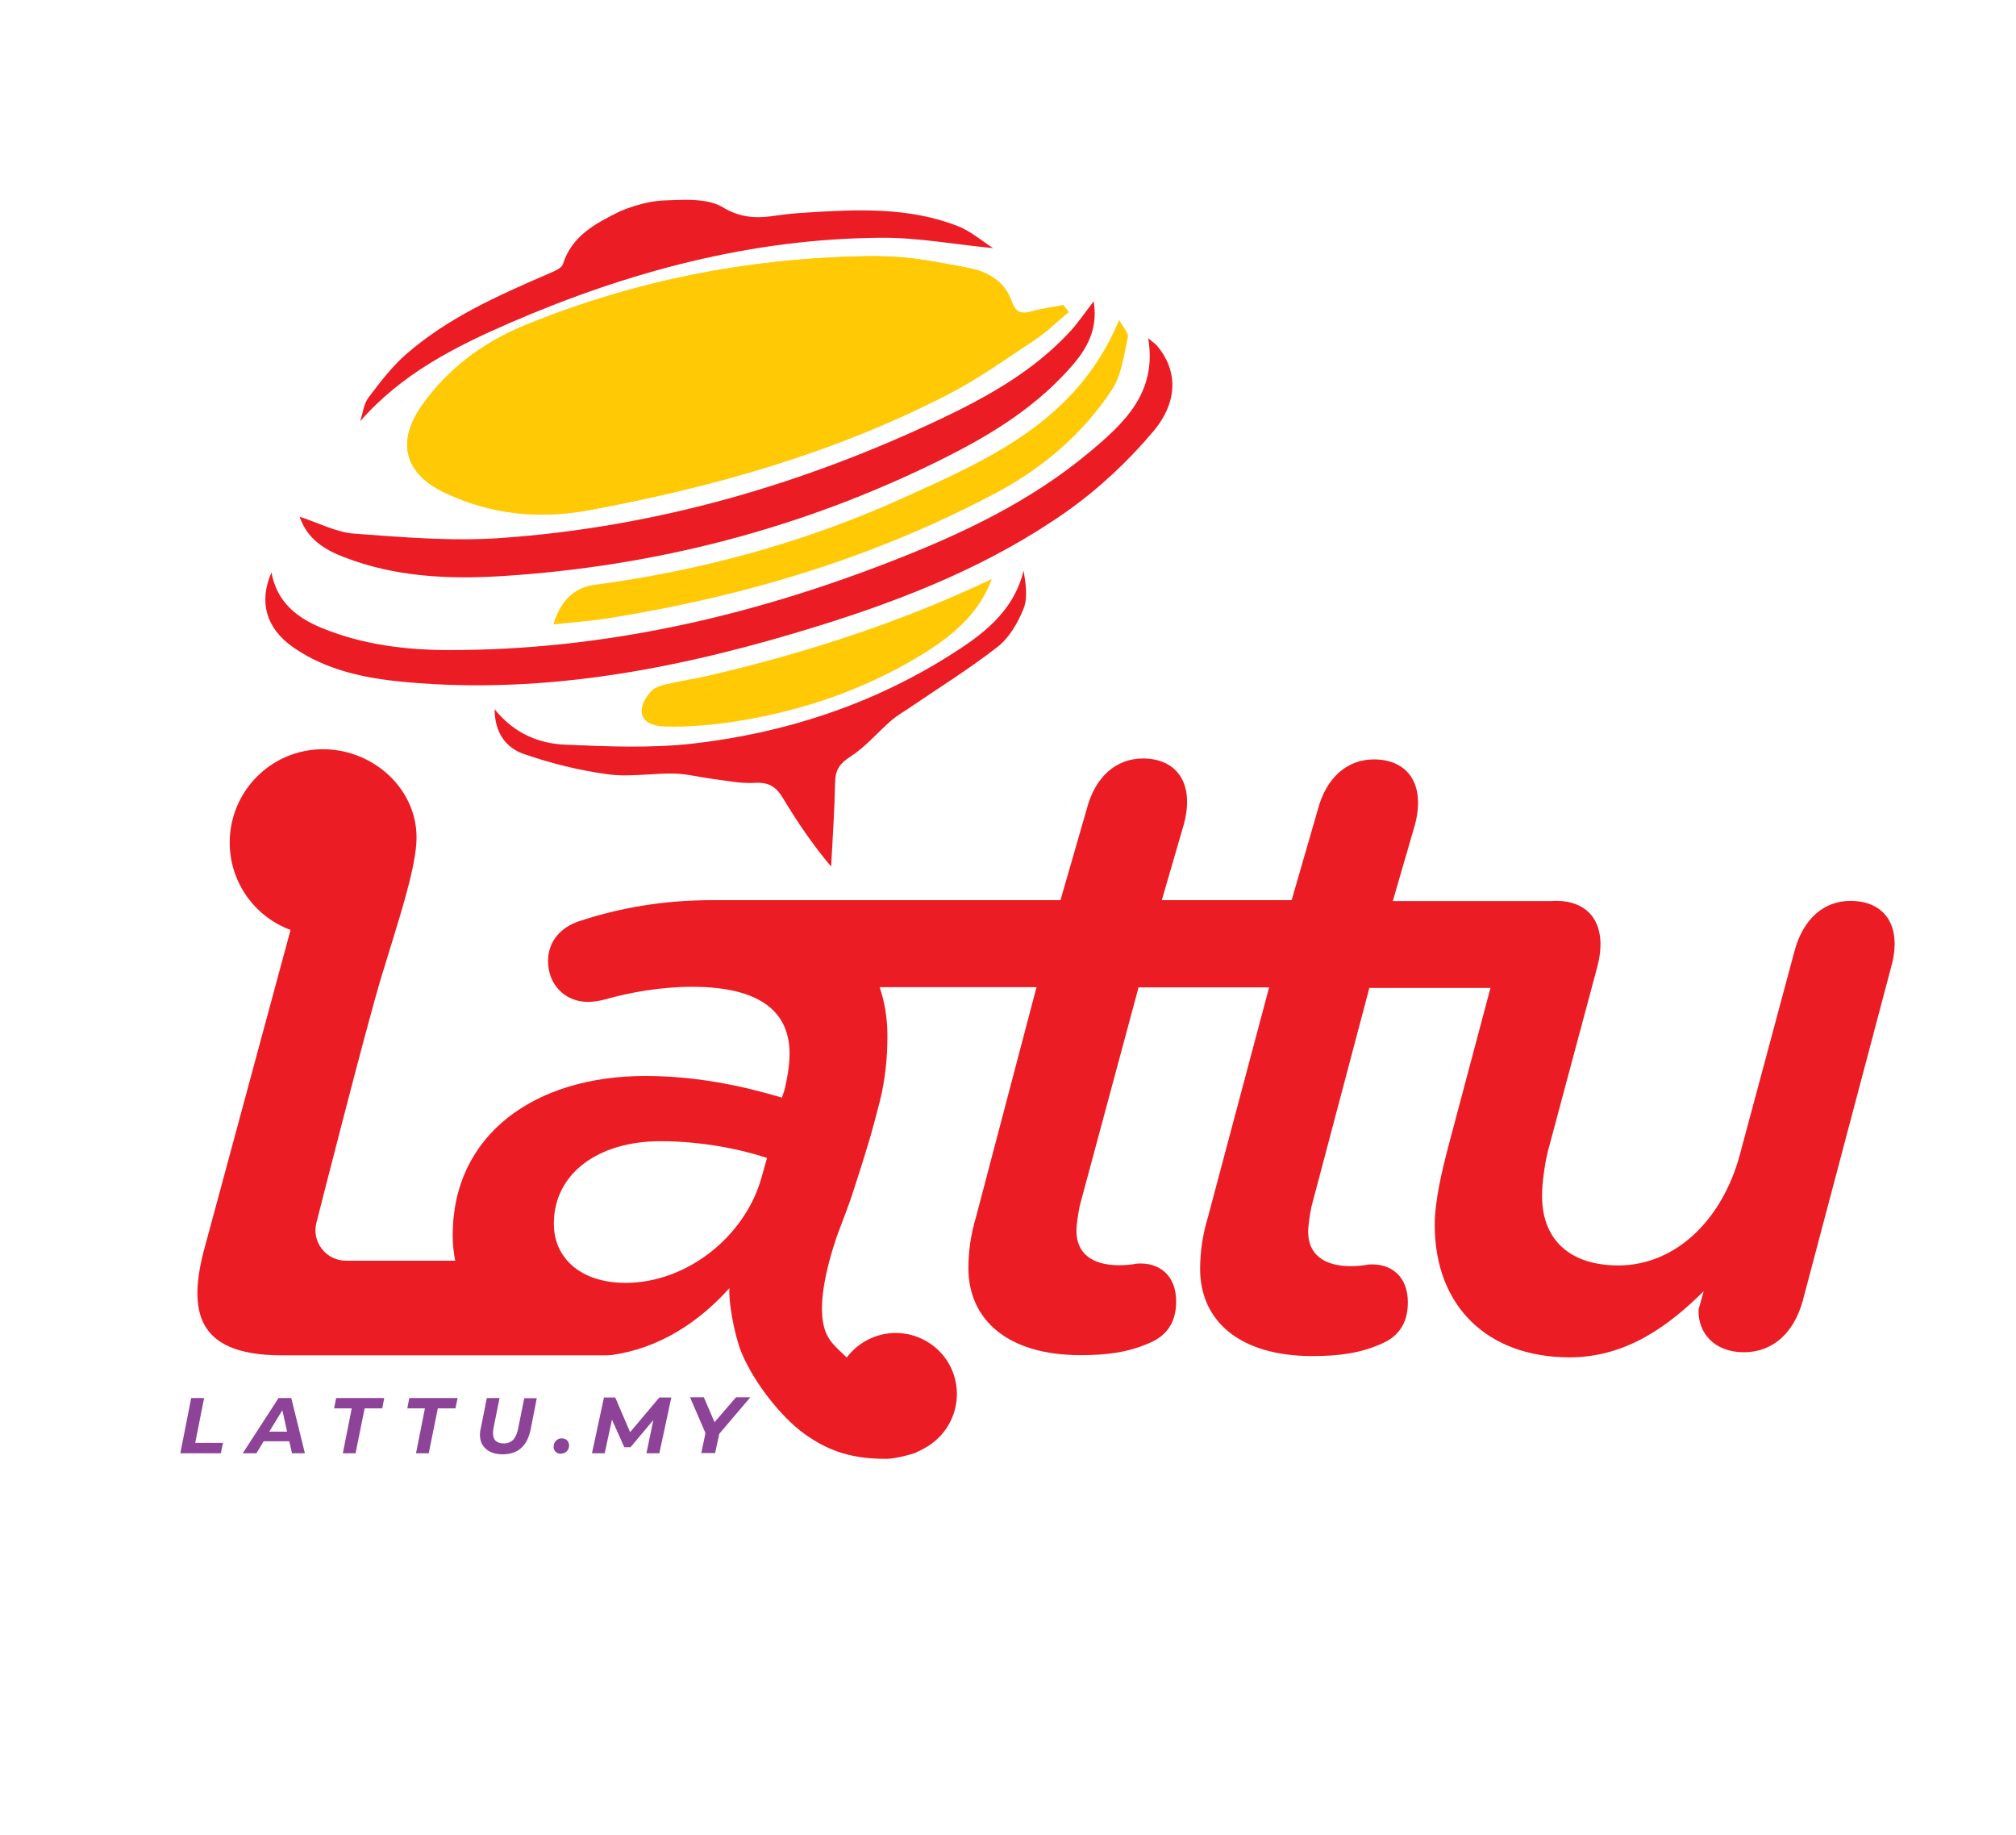 <?xml version="1.0" encoding="utf-8"?>
<!-- Generator: Adobe Illustrator 24.0.1, SVG Export Plug-In . SVG Version: 6.00 Build 0)  -->
<svg version="1.1" id="Layer_1" xmlns="http://www.w3.org/2000/svg" xmlns:xlink="http://www.w3.org/1999/xlink" x="0px" y="0px"
	 viewBox="0 0 1110.2 1010.1" style="enable-background:new 0 0 1110.2 1010.1;" xml:space="preserve">
<style type="text/css">
	.st0{clip-path:url(#SVGID_2_);fill:#FFCA05;}
	.st1{fill:#FFCA05;}
	.st2{fill:#EC1C24;}
	.st3{fill:#8C4398;}
</style>
<title>Latto-Logo-MY</title>
<g id="Layer_2_1_">
</g>
<g>
	<g>
		<defs>
			<path id="SVGID_1_" d="M483.8,141c-67.3,0.3-132.6,12.6-195,38.2c-22.9,9.4-42.3,23.9-56.6,44.2c-14,20-9.4,37.4,12.8,47.9
				c25.2,11.9,51.4,14.7,79.2,9.6c68.7-12.7,135.4-31.6,197.7-63.7c16.7-8.6,32.2-19.7,47.9-30.1c6.7-4.4,12.5-10.2,18.7-15.3
				c-1-1.3-1.9-2.6-2.9-3.8c-5.8,1.1-11.6,1.8-17.2,3.4c-5.8,1.7-9.2,0.8-11.3-5.5c-3.7-10.9-13.2-16.3-23.4-18.3
				c-16.2-3.1-32.7-6.5-49-6.5C484.2,141,484,141,483.8,141"/>
		</defs>
		<use xlink:href="#SVGID_1_"  style="overflow:visible;fill:#FFCA05;"/>
		<clipPath id="SVGID_2_">
			<use xlink:href="#SVGID_1_"  style="overflow:visible;"/>
		</clipPath>
		<rect x="218.1" y="141" class="st0" width="370.2" height="145"/>
	</g>
	<path class="st1" d="M496.6,274.5C442.7,298.8,386,314.2,327.3,322c-10.7,1.4-18.8,8.6-22.5,21.8c10.8-1.2,20.9-1.9,30.8-3.5
		c74.8-12,146.5-33.5,213.6-69.3c25.6-13.7,47.2-32.3,63.2-56.5c5.3-8.1,6.5-19,8.7-28.9c0.5-2.2-2.5-5.2-4.8-9.4
		C593.1,232,544.2,253,496.6,274.5"/>
	<path class="st2" d="M522.9,360.9c-43.2,27.2-90.9,42.7-141.3,48.5c-23.1,2.6-46.8,1.6-70.2,0.6c-14.7-0.6-28.3-6.2-39-19.5
		c0,13.2,6.5,21.3,16,24.6c15,5.2,30.7,9.1,46.4,11.2c7.2,1,14.6,0.5,22,0.1c4.8-0.3,9.5-0.6,14.2-0.5c6.9,0.1,13.7,1.9,20.5,2.8
		c8.1,1,16.2,2.8,24.3,2.3c7.5-0.4,11.6,2.1,15.3,8.3c7.8,13,16.3,25.6,26.6,37.8c0.8-15.5,1.9-31,2.2-46.5
		c0.1-6.8,2.6-10.3,8.5-14.1c8.4-5.4,15-13.4,22.6-20c2.9-2.5,6.3-4.4,9.4-6.5c16.4-11.2,33.4-21.7,49-33.9
		c6.4-5,11.1-13.2,14.2-20.8c2.5-6.2,1.3-13.9,0.1-21.1C558,337.2,540.7,349.7,522.9,360.9 M600,248.9
		c-32.6,27.3-70.8,45.3-110.1,60.5c-78,30.3-158.7,48.6-242.7,48.5c-23.9,0-47.7-3-70.1-12.2c-13.8-5.7-24.6-14.3-27.6-30.5
		c-7.1,16.1-3,30.8,12,41.2c18.4,12.8,39.9,17.1,61.6,19.1c78.4,7.2,154-8,228.3-31.1c48.2-15,94.9-33.8,136.3-63
		c17.5-12.4,33.7-27.6,47.5-44c14.1-16.8,13-34.1,2-47c-1.1-1.3-2.6-2.2-4.9-4.2C637.4,216.2,618.9,233.1,600,248.9 M589.4,182.4
		c-19.7,21.4-44.6,35.5-70.4,47.8c-77,36.6-157.9,60-243,66c-26.8,1.9-54-0.4-80.9-2.4c-9.9-0.7-19.5-5.9-30.1-9.3
		c4.2,12.3,13.8,18.2,24.6,22.3c27.9,10.8,57.2,12.2,86.5,10.4c84.6-5.3,165.2-26.1,241.3-63.7c25.7-12.7,50.2-27.3,69.9-48.7
		c9.5-10.3,17.8-21.5,15-38.9C597.3,172.3,593.7,177.7,589.4,182.4 M366.9,110.3c-12.7,0.2-25.8,6.2-25.8,6.2
		c-13.2,6.6-26.1,13.2-31.1,28.9c-0.8,2.5-5.3,4.1-8.4,5.5c-27.5,11.9-55,24.1-77.8,44c-8,6.9-14.5,15.6-20.9,24
		c-2.6,3.5-3.1,8.7-4.6,13.1c22.9-26.3,52.5-41.2,82.9-54.4c65-28.1,132.6-46.2,203.8-46.7c20.3-0.2,40.7,3.7,61.9,5.7
		c-6.1-3.9-12.3-9.3-19.4-12.1c-27.3-10.7-56-9.2-84.5-7.4c-5,0.3-10,0.8-14.9,1.5c-10.5,1.6-19.7,1.8-30.1-4.5
		c-5.6-3.4-13.2-4.1-20.8-4.1C373.7,110,370.2,110.2,366.9,110.3"/>
	<path class="st1" d="M390.6,371.9c-8,1.9-16.1,3-24.1,4.9c-2.9,0.7-6.4,1.9-8.2,4c-8.7,10.1-5.8,18.8,7.6,19.2
		c14.4,0.4,29.2-1.1,43.4-3.5c34-5.8,66.2-16.9,95.9-34.6c17.5-10.5,33.4-22.7,41-43.1C496.2,342.5,444.2,359.4,390.6,371.9"/>
	<path class="st2" d="M1019,496c-14.8,0-26.3,10.2-30.9,28.1l-30,111.7c-9.7,36-35.5,60.9-66.9,60.9c-26.3,0-42-13.8-42-38.3
		c0-6.9,1.4-17.1,3.2-24.5l27.2-101.5c5.6-21.1-2.4-34.5-18.8-36.2c-0.1,0-0.2-0.1-0.3-0.1h-1.1c-0.8-0.1-1.6-0.1-2.4-0.1
		c-0.9,0-1.7,0-2.6,0.1h-87.4l12.2-42c6-22.6-4.2-36-22.6-36c-14.8,0-26.3,10.1-30.9,27.7l-14.4,49.8h-71.5l12.2-42
		c6-22.6-4.2-36-22.6-36c-14.8,0-26.3,10.1-30.9,27.7l-14.5,50.3l-169.4,0c-4.3,0-17.1,0-22.4,0c-26.6,0-50.5,4.1-73,11.5
		c-10.1,3.2-17.4,11-17.4,22c0,12.9,9.2,22.5,22,22.5c2.8,0,6.4-0.5,9.6-1.4c12.9-3.7,30.3-6.9,47.7-6.9c38.1,0,53.7,14.2,53.7,36.7
		c0,7.3-1.4,14.2-2.8,20.2l-1.4,4.1c-21.6-6.4-46.8-11.9-75.3-11.9c-60.6,0-106,32.1-106,87.7c0,4.9,0.5,9.6,1.4,14h-60.2
		c-11,0-19.1-10.5-16.2-21.1c0,0,27.6-108.7,36-136.1c8.7-28.6,18-56.3,19-73c1.8-28.3-23-51.4-51.4-51.4s-51.4,23-51.4,51.4
		c0,22.1,14,40.9,33.5,48.1l-46.1,170.5c-10.7,36.7-8.4,63.7,41.3,63.7h174.3c3,0,4.9,0.1,7.6-0.2c25.7-3.7,47.3-17.6,64.6-36.8
		c-0.6,7,2.5,25.2,6.6,35.4c7,16.9,22.1,35.7,34.5,44.7c14.5,10.5,27.9,13.9,45.4,13.9c3.9,0,12.2-2,15.6-3.2c0.3-0.1,6.4-3,8.6-4.7
		c12.1-8.4,17.7-24,12.8-38.6c-6-17.6-25.2-27-42.8-21c-6.7,2.3-12.2,6.5-16.1,11.7c-4.2-4-8.1-7.4-10.3-11.3
		c-7.3-12.8-1.3-37.1,4.8-55.3c3.7-9.8,7-18.5,8.3-22.5c8.6-26.4,10.6-33.2,15.4-51.9c3-11.9,4.2-24.1,4.2-36
		c0-9.8-1.5-18.8-4.3-26.9h86.4l-33.3,126.5c-2.8,9.2-4.2,18.9-4.2,28.1c0,28.6,21.7,48,61.8,48c13.8,0,25.8-1.4,37.4-6.5
		c9.2-3.7,15.2-10.6,15.2-23.1c0-14.3-9.2-21.7-21.7-20.8c-2.3,0.5-6,0.9-9.7,0.9c-14.8,0-23.5-6.5-23.5-18.9
		c0-3.7,0.9-9.2,1.8-13.8L627,543.6h71.9l-33.8,126.9c-2.8,9.2-4.2,18.9-4.2,28.1c0,28.6,21.7,48,61.8,48c13.8,0,25.8-1.4,37.4-6.5
		c9.2-3.7,15.2-10.6,15.2-23.1c0-14.3-9.2-21.7-21.7-20.8c-2.3,0.5-6,0.9-9.7,0.9c-14.8,0-23.5-6.5-23.5-18.9
		c0-3.7,0.9-9.2,1.8-13.8l31.9-120.5h66.7l-23.3,87.6c-3.7,14.3-7.4,30-7.4,42.9c0,44.8,29.1,72.9,74.3,72.9
		c30.9,0,54.4-17.1,73.8-36.4l-2.8,10.1c-0.5,12.9,8.8,23.5,24.9,23.5c15.7,0,27.2-10.2,32.3-27.7l48.9-184.6
		C1047.7,509.8,1038,496,1019,496z M419.3,648.5c-9.2,32.6-41.3,57.8-74.8,57.8c-24.3,0-39.5-13.3-39.5-32.6
		c0-27.5,24.3-45.4,58.7-45.4c22,0,43.1,4.1,58.7,9.2L419.3,648.5z"/>
	<g>
		<polygon class="st3" points="105.3,769.7 112.4,769.7 107.5,794.4 122.8,794.4 121.6,800.1 99.3,800.1 		"/>
		<path class="st3" d="M159.3,793.5h-14.1l-4,6.6h-7.5l19.7-30.4h7l7.5,30.4h-7.1L159.3,793.5z M158.1,788.2l-2.6-11.8l-7.2,11.8
			H158.1z"/>
		<polygon class="st3" points="193.7,775.4 184,775.4 185.1,769.7 211.6,769.7 210.5,775.4 200.8,775.4 195.8,800.1 188.8,800.1 		
			"/>
		<polygon class="st3" points="234,775.4 224.3,775.4 225.4,769.7 252,769.7 250.8,775.4 241.1,775.4 236.1,800.1 229.1,800.1 		"/>
		<path class="st3" d="M267.6,797.7c-2.2-1.9-3.3-4.5-3.3-7.8c0-1.1,0.1-2.2,0.4-3.2l3.4-17h7l-3.4,16.9c-0.2,0.9-0.2,1.7-0.2,2.6
			c0,1.8,0.5,3.2,1.5,4.1c1,0.9,2.5,1.4,4.3,1.4c1.9,0.1,3.8-0.6,5.2-1.9c1.3-1.3,2.2-3.3,2.8-6.1l3.4-16.9h6.9l-3.4,17.3
			c-1.9,9.1-7,13.6-15.6,13.6C272.8,800.6,269.8,799.7,267.6,797.7"/>
		<path class="st3" d="M306,799.3c-0.8-0.7-1.2-1.7-1.1-2.8c-0.1-2.4,1.8-4.5,4.2-4.6c0.1,0,0.2,0,0.3,0c1.1,0,2.1,0.4,2.9,1.1
			c0.7,0.8,1.1,1.8,1.1,2.8c0,1.2-0.4,2.4-1.3,3.2c-0.8,0.9-1.9,1.3-3.1,1.3C307.8,800.5,306.8,800.1,306,799.3"/>
		<path class="st3" d="M369.7,769.4l-6.6,30.7H356l3.8-18.3l-12.6,15h-3.4l-6.8-15.2l-4,18.5H326l6.6-30.7h6.2l8.2,19.1l16.1-19.1
			H369.7z"/>
		<path class="st3" d="M396.1,789.4l-2.3,10.6h-7.6l2.3-11l-8.5-19.7h7.6l5.9,13.7l11.8-13.7h7.9L396.1,789.4z"/>
	</g>
</g>
</svg>
